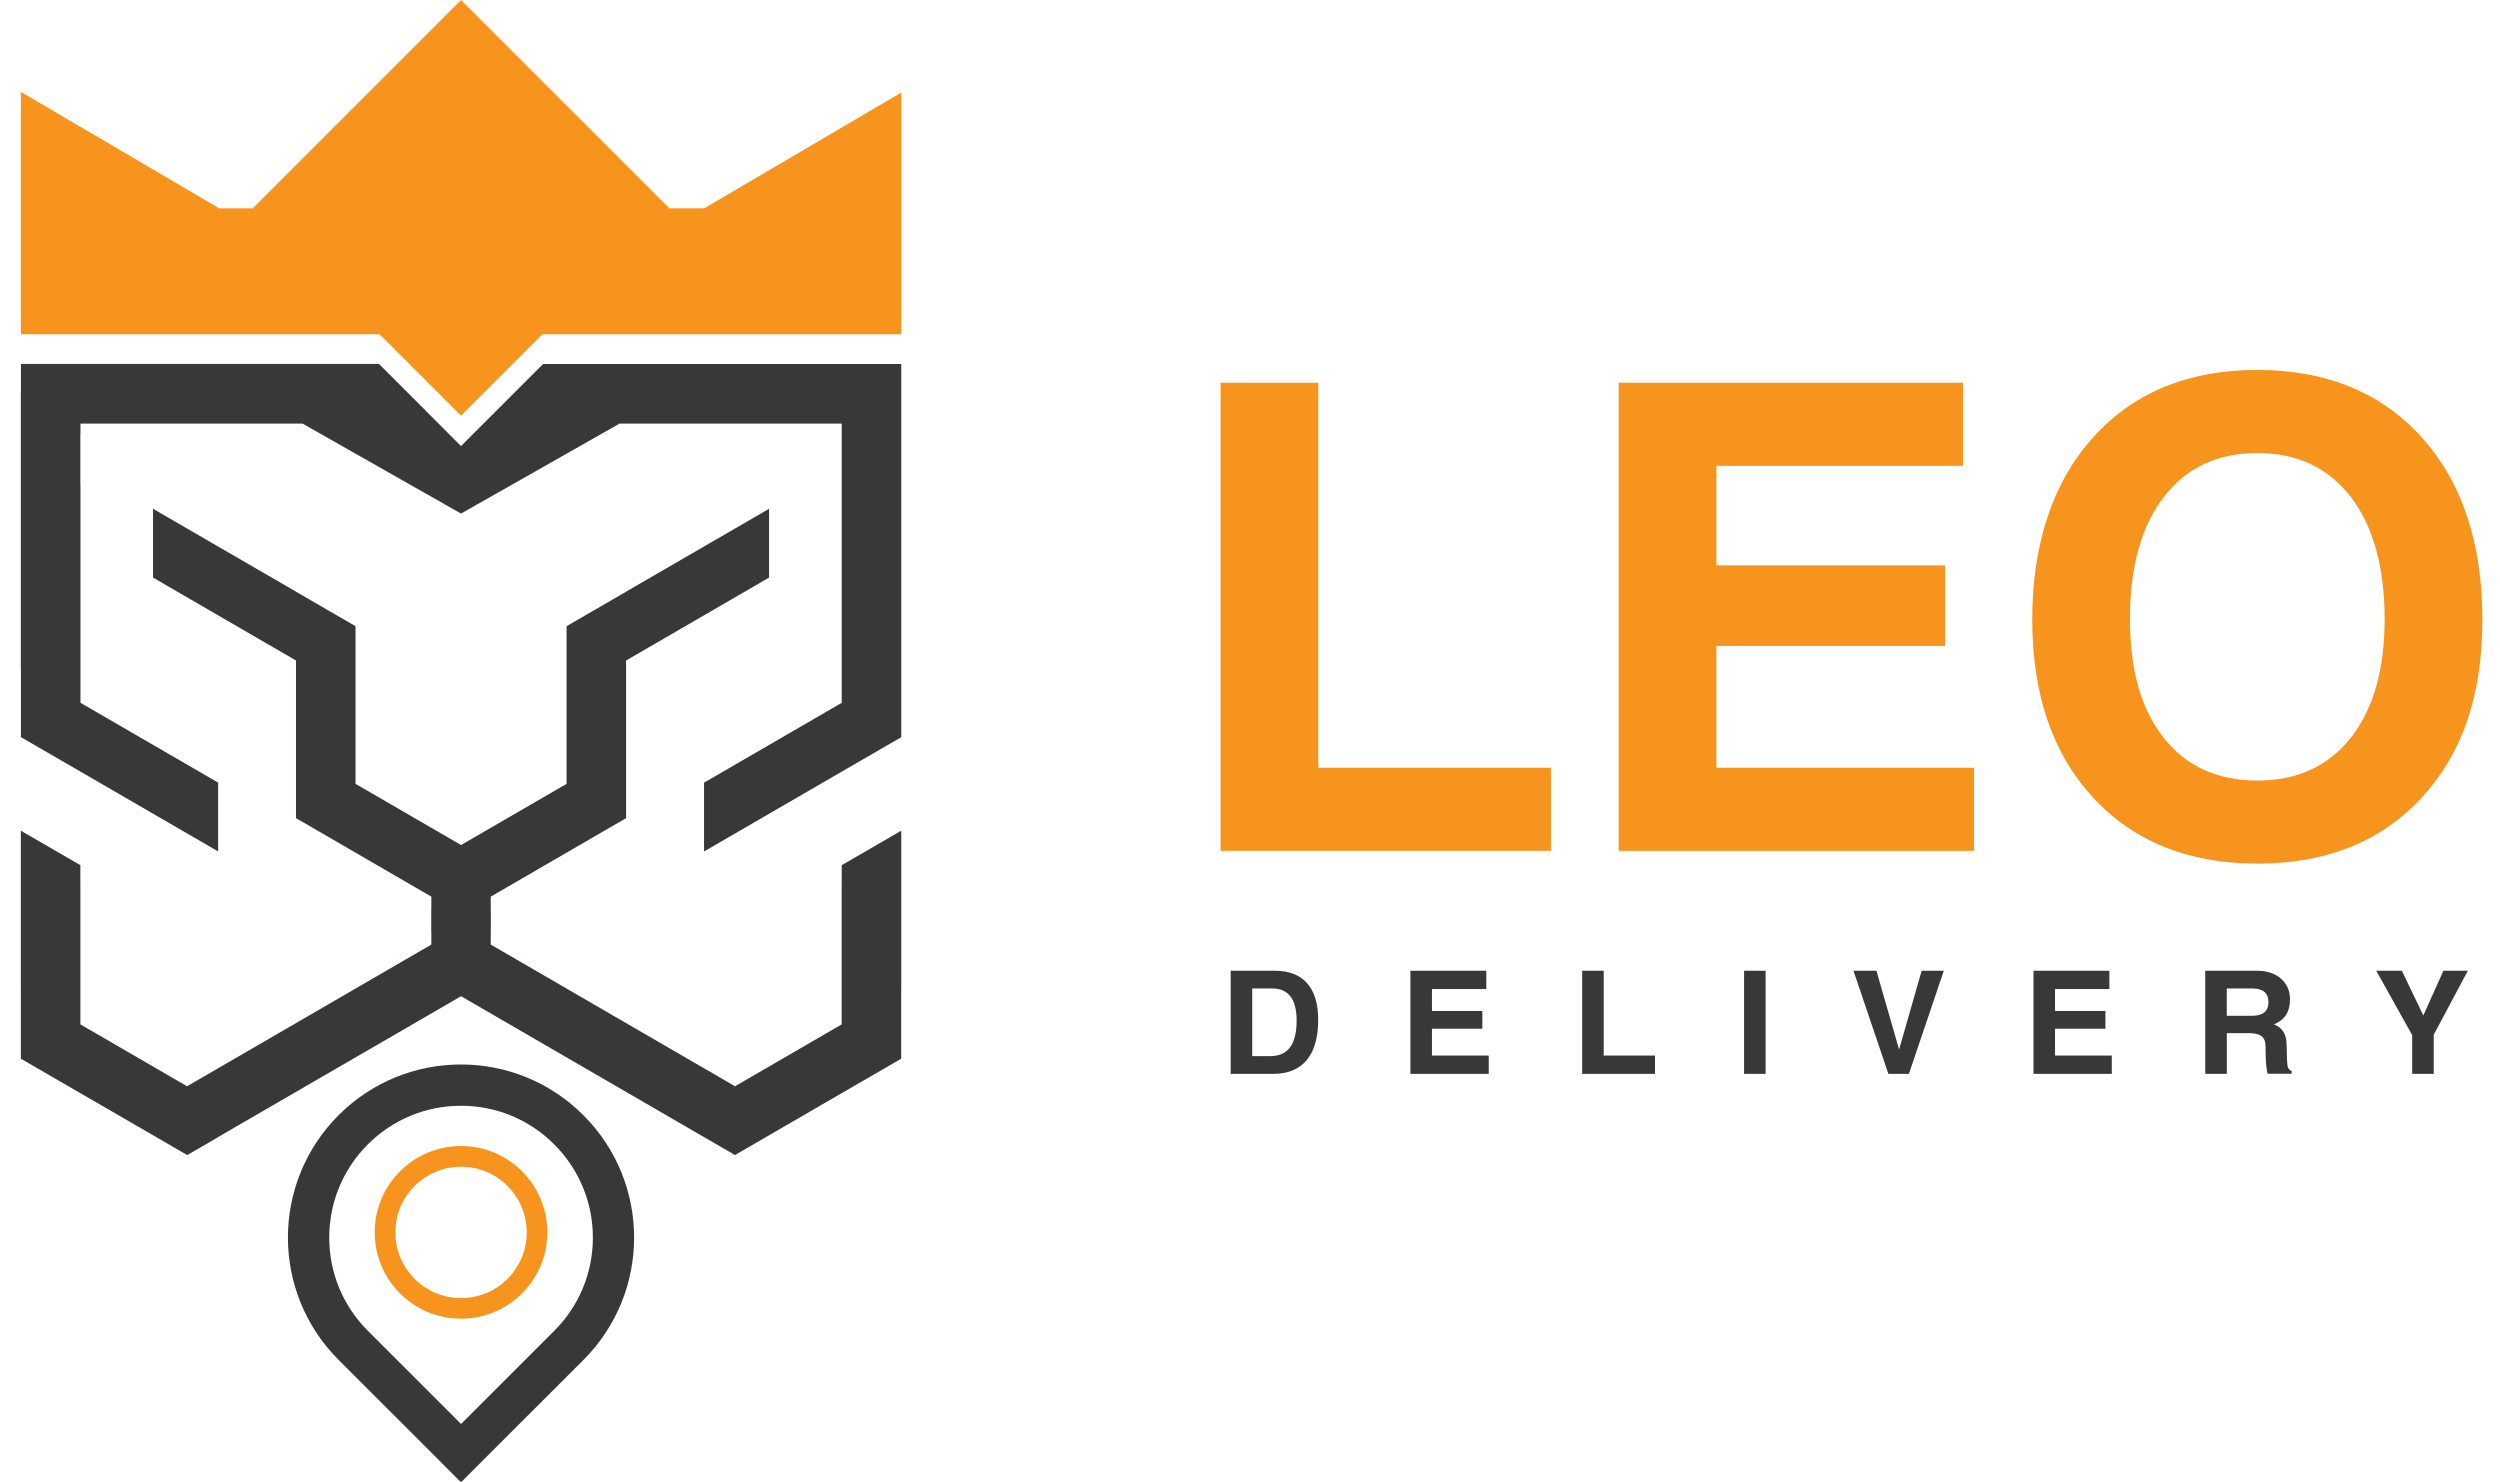 <svg xmlns="http://www.w3.org/2000/svg" id="Layer_1" data-name="Layer 1" viewBox="0 0 705.93 418.38"><defs><style>      .cls-1 {        fill: #f7941e;      }      .cls-1, .cls-2 {        stroke-width: 0px;      }      .cls-2 {        fill: #383838;      }    </style></defs><g><g><path class="cls-1" d="M344.65,240.24V108.07h27.59v108.71h65.72v23.46h-93.31Z"></path><path class="cls-1" d="M457.08,240.24V108.07h97.24v23.46h-69.65v28.11h64.58v22.74h-64.58v34.41h72.75v23.46h-100.34Z"></path><path class="cls-1" d="M637.4,243.85c-19.42,0-34.87-6.2-46.34-18.6-11.47-12.4-17.21-29.18-17.21-50.32s5.74-38.78,17.21-51.46c11.47-12.67,26.92-19.01,46.34-19.01s34.96,6.34,46.4,19.01c11.43,12.68,17.15,29.83,17.15,51.46s-5.72,37.92-17.15,50.32c-11.44,12.4-26.9,18.6-46.4,18.6ZM637.4,220.4c11.23,0,20.03-4.03,26.4-12.09,6.37-8.06,9.56-19.25,9.56-33.58s-3.19-26.14-9.56-34.41c-6.37-8.27-15.17-12.4-26.4-12.4s-20.03,4.14-26.4,12.4c-6.37,8.27-9.56,19.74-9.56,34.41s3.17,25.52,9.51,33.58c6.34,8.06,15.16,12.09,26.45,12.09Z"></path></g><g><path class="cls-2" d="M347.51,303.23v-29.12h12.46c4.01,0,7.05,1.18,9.13,3.53,2.08,2.35,3.12,5.79,3.12,10.31,0,4.99-1.08,8.79-3.24,11.39-2.16,2.59-5.33,3.89-9.51,3.89h-11.96ZM353.59,298.22h5.12c2.47,0,4.33-.83,5.57-2.5s1.85-4.18,1.85-7.52c0-3.04-.58-5.31-1.73-6.82-1.15-1.51-2.88-2.27-5.19-2.27h-5.62v19.1Z"></path><path class="cls-2" d="M398.26,303.23v-29.12h21.43v5.17h-15.35v6.19h14.23v5.01h-14.23v7.58h16.03v5.17h-22.11Z"></path><path class="cls-2" d="M446.76,303.23v-29.12h6.08v23.95h14.48v5.17h-20.56Z"></path><path class="cls-2" d="M492.48,303.23v-29.12h6.08v29.12h-6.08Z"></path><path class="cls-2" d="M523.38,274.11h6.47l6.4,22.25,6.37-22.25h6.26l-9.86,29.12h-5.79l-9.86-29.12Z"></path><path class="cls-2" d="M574.2,303.23v-29.12h21.43v5.17h-15.35v6.19h14.23v5.01h-14.23v7.58h16.03v5.17h-22.11Z"></path><path class="cls-2" d="M622.7,303.23v-29.12h14.66c2.78,0,5.02.75,6.72,2.23,1.7,1.49,2.55,3.44,2.55,5.87,0,2.79-.95,4.84-2.84,6.15-.5.34-1.07.62-1.71.87.36.14.69.3.98.48,1.67.99,2.54,2.65,2.6,4.99l.14,4.78c.03.94.13,1.61.3,2.01s.5.72,1,.94v.77h-6.72c-.17-.3-.31-.95-.42-1.95-.11-1-.18-2.07-.19-3.22l-.05-2.69c-.03-1.31-.42-2.24-1.16-2.79-.75-.55-1.98-.83-3.71-.83h-6.06v11.5h-6.08ZM628.78,286.84h7.06c1.56,0,2.74-.32,3.53-.97.79-.65,1.18-1.61,1.18-2.9s-.38-2.23-1.13-2.88c-.75-.65-1.87-.97-3.36-.97h-7.28v7.72Z"></path><path class="cls-2" d="M681.13,292.28l-10.15-18.17h7.24l6.06,12.64,5.67-12.64h6.9l-9.63,18.06v11.06h-6.08v-10.95Z"></path></g></g><g><path class="cls-2" d="M158.85,300.58c-.09.33-.2.69-.31,1.1.11-.37.21-.73.31-1.1Z"></path><path class="cls-2" d="M147.42,270.55s-.01,0-.01-.01h-.01c-.05-.04-.12-.08-.17-.11.16.12.35.25.55.37-.05-.05-.11-.09-.16-.12l-.16-.12s-.01,0-.03-.01Z"></path><path class="cls-2" d="M101.82,301.69c-.11-.41-.21-.77-.31-1.1.09.37.2.73.31,1.1Z"></path><path class="cls-2" d="M112.96,270.54s-.01.01-.01.01t-.03.01l-.16.12c-.05.03-.11.07-.16.12.2-.12.39-.25.55-.37-.05.03-.12.07-.17.11h-.01Z"></path><path class="cls-2" d="M153.38,102.77l-23.21,23.19-11.65-11.68-11.51-11.51H5.91v8.01h-.03v77.94h.03v19.43l16.81,9.73,38.88,22.54v-19.43l-38.88-22.54v-61.66h-.03v-14.3h.03v-2.88h62.71l44.74,25.4h.03l44.74-25.4h62.74v78.85l-38.88,22.54v19.43l38.88-22.54,16.81-9.73v-105.38h-101.1Z"></path><polygon class="cls-2" points="254.49 234.57 254.49 279.51 254.47 279.52 254.47 298.95 237.66 308.68 207.54 326.15 198.78 321.08 130.18 281.3 117.56 288.63 95.06 301.66 61.58 321.07 61.58 321.11 52.87 326.16 22.7 308.68 5.89 298.95 5.89 279.52 5.88 279.51 5.88 234.57 5.97 234.62 22.69 244.3 22.69 249.73 22.7 249.73 22.7 289.26 52.82 306.73 74.45 294.19 121.8 266.72 121.8 262.92 121.77 262.94 121.77 256.99 121.8 257 121.8 253.19 100.39 240.77 83.58 231.02 83.58 186.51 43.21 163.09 43.21 143.67 83.59 167.07 83.59 167.09 100.39 176.82 100.39 221.34 121.8 233.75 130.18 238.61 138.57 233.75 159.98 221.34 159.98 176.82 176.78 167.09 176.78 167.07 217.16 143.67 217.16 163.09 176.79 186.51 176.79 231.02 159.98 240.77 138.57 253.19 138.57 257 138.59 256.99 138.59 262.94 138.57 262.92 138.57 266.72 185.92 294.19 207.55 306.73 237.66 289.26 237.66 249.73 237.68 249.73 237.68 244.3 254.4 234.62 254.49 234.57"></polygon></g><path class="cls-1" d="M130.52,372.36h-.67c-6.38-.09-12.39-2.62-16.9-7.14-4.69-4.69-7.22-10.93-7.14-17.57.09-6.39,2.62-12.39,7.14-16.9,4.6-4.6,10.72-7.14,17.23-7.14s12.63,2.53,17.23,7.14c4.51,4.51,7.05,10.51,7.14,16.9.09,6.64-2.45,12.88-7.14,17.57-4.51,4.51-10.52,7.05-16.9,7.14ZM130.19,329.45c-4.96,0-9.61,1.93-13.12,5.43-3.43,3.43-5.36,8-5.43,12.86-.07,5.05,1.86,9.8,5.43,13.37,3.43,3.44,8,5.36,12.86,5.43h.5c4.86-.07,9.43-1.99,12.87-5.43,3.57-3.57,5.5-8.32,5.43-13.37-.07-4.86-2-9.43-5.43-12.86-3.5-3.5-8.16-5.43-13.11-5.43Z"></path><path class="cls-2" d="M130.18,312.24h0c9.94,0,19.29,3.87,26.31,10.9,7.04,7.04,10.92,16.39,10.92,26.33,0,9.94-3.87,19.28-10.9,26.31l-26.32,26.31-2.02-2.02-24.3-24.29c-7.03-7.03-10.9-16.38-10.9-26.32s3.87-19.29,10.9-26.32c7.03-7.03,16.37-10.9,26.31-10.9M130.17,300.58c-12.5,0-25.01,4.77-34.55,14.31-19.09,19.09-19.09,50.03,0,69.12l24.31,24.29,10.24,10.26,34.57-34.55c19.09-19.09,19.09-50.02-.02-69.12-9.54-9.54-22.04-14.31-34.55-14.31h0Z"></path><path class="cls-1" d="M246.15,31.03l-4.4,2.59-42.9,25.2h-.2c0-.06,0-.09.03-.15l-.15.15h-9.78l.13-.13L130.18,0l-58.69,58.69.13.13h-9.75l-23.07-13.57-16.08-9.44h-.06L5.88,25.93v67.4h.03v1.05h101.27l23,23,23-23h101.3v-1.05h.03V26.14l-8.36,4.89Z"></path></svg>